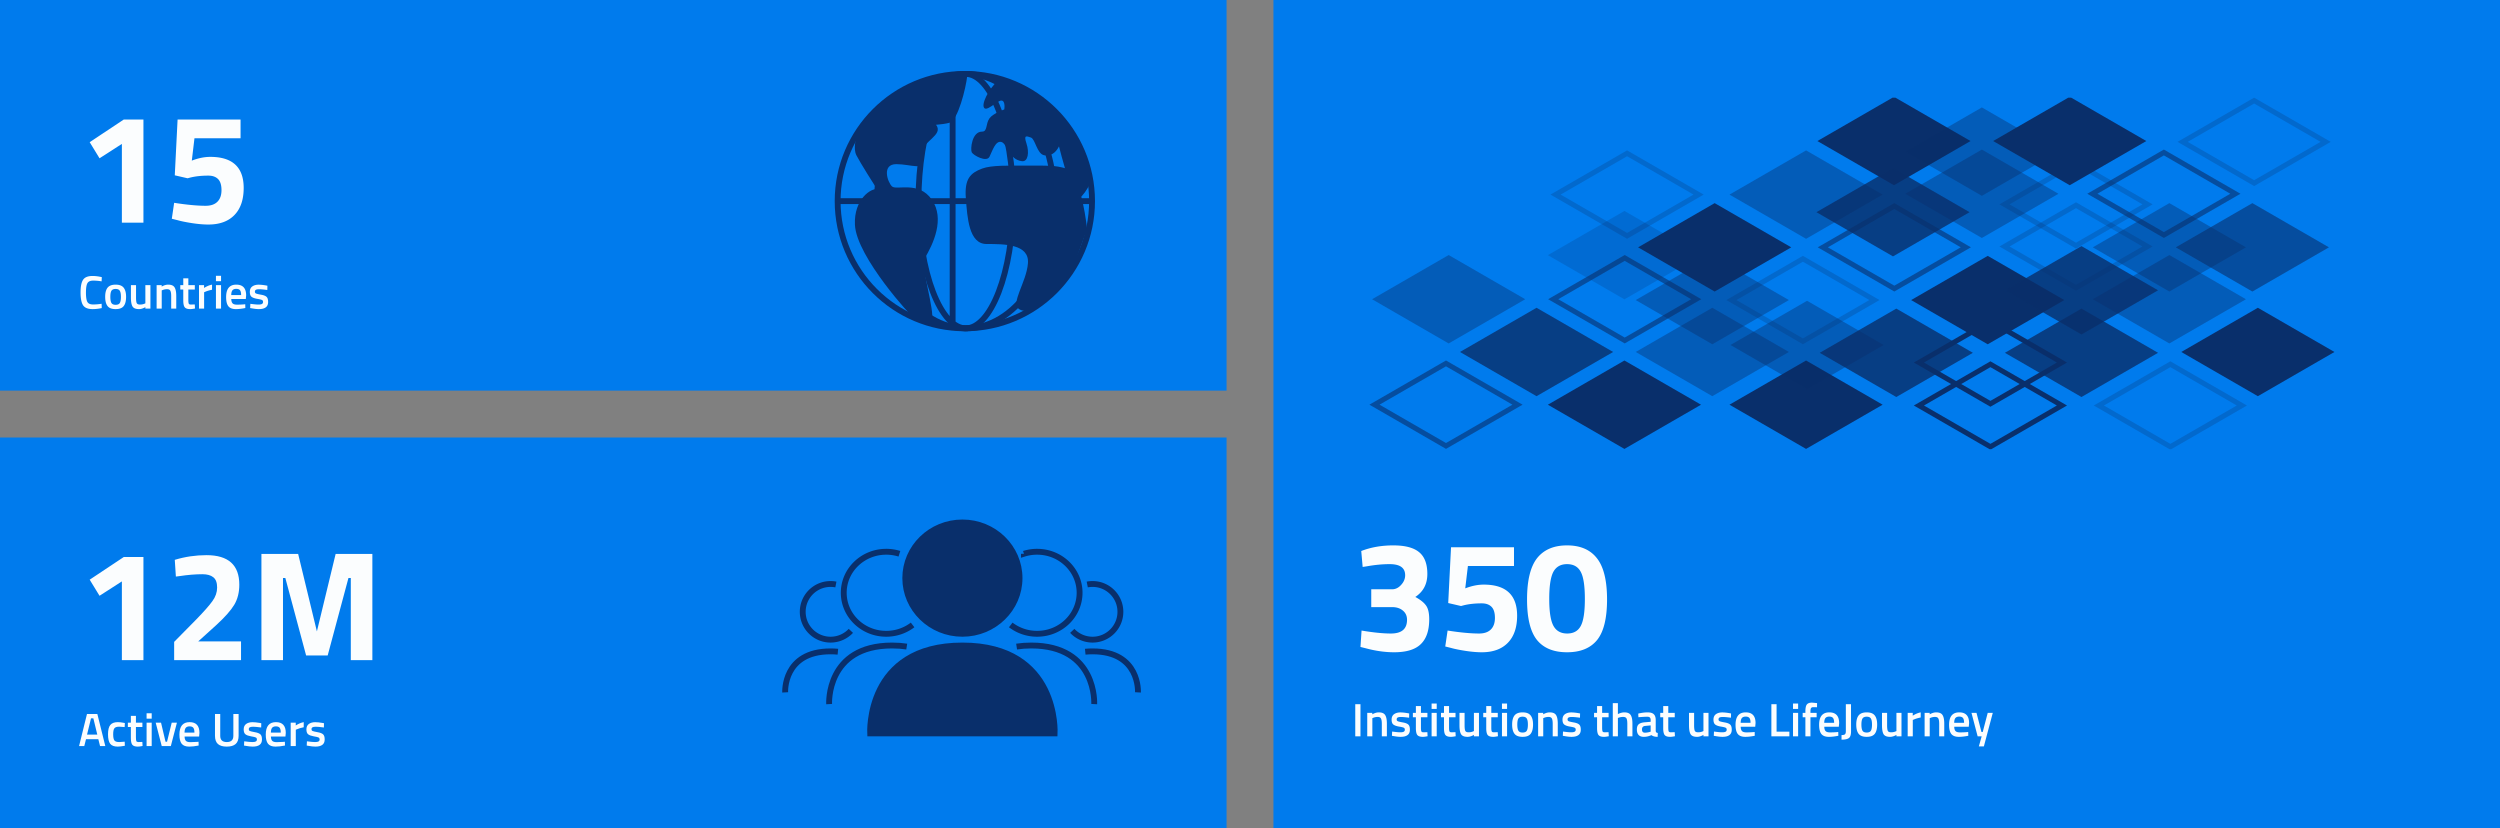 <svg width="1280" height="424" fill="none" xmlns="http://www.w3.org/2000/svg"><rect width="100%" height="100%" fill="#808080" stroke="none"/><path fill="#007BED" d="M0 0h628v200H0z"/><path d="M73.44 61.2V114H62.4V73.68l-11.44 7.36-5.04-8.24 17.44-11.6h10.08zm49.726 0v9.6h-23.6l-1.36 11.44c3.306-1.28 6.453-1.92 9.44-1.92 11.413 0 17.12 5.307 17.12 15.92 0 5.973-1.574 10.587-4.72 13.84-3.147 3.253-7.6 4.88-13.36 4.88-2.454 0-5.254-.24-8.4-.72-3.094-.48-5.574-.987-7.44-1.52l-2.88-.72 1.2-8.16c6.453 1.013 11.84 1.52 16.16 1.52 2.613 0 4.613-.693 6-2.08 1.386-1.387 2.08-3.36 2.08-5.92 0-2.613-.587-4.507-1.76-5.68-1.174-1.173-2.827-1.76-4.96-1.76-3.574 0-6.72.347-9.44 1.04l-1.2.32-6.56-1.52 1.44-28.56h32.24zm-75.75 97.064c-2.4 0-4.032-.664-4.896-1.992-.848-1.328-1.272-3.512-1.272-6.552 0-3.04.432-5.2 1.296-6.48.864-1.296 2.488-1.944 4.872-1.944 1.424 0 2.992.2 4.704.6l-.096 2.16a24.636 24.636 0 00-4.32-.384c-1.44 0-2.416.432-2.928 1.296-.512.848-.768 2.456-.768 4.824 0 2.352.248 3.96.744 4.824.496.848 1.464 1.272 2.904 1.272s2.896-.12 4.368-.36l.072 2.208c-1.648.352-3.208.528-4.68.528zm7.66-10.968c.832-1.04 2.208-1.56 4.128-1.56s3.288.52 4.104 1.56c.832 1.04 1.248 2.6 1.248 4.68 0 2.08-.4 3.648-1.2 4.704-.8 1.056-2.184 1.584-4.152 1.584s-3.352-.528-4.152-1.584c-.8-1.056-1.2-2.624-1.2-4.704 0-2.08.408-3.64 1.224-4.68zm1.968 7.8c.368.64 1.088.96 2.16.96s1.792-.32 2.16-.96c.368-.64.552-1.688.552-3.144 0-1.456-.2-2.488-.6-3.096-.384-.608-1.088-.912-2.112-.912s-1.736.304-2.136.912c-.384.608-.576 1.64-.576 3.096 0 1.456.184 2.504.552 3.144zM74.426 146h2.592v12h-2.592v-.744c-1.168.672-2.248 1.008-3.24 1.008-1.648 0-2.752-.44-3.312-1.32-.56-.896-.84-2.456-.84-4.68V146h2.616v6.288c0 1.44.12 2.408.36 2.904s.8.744 1.68.744c.864 0 1.656-.16 2.376-.48l.36-.144V146zm8.376 12h-2.616v-12h2.592v.744c1.168-.672 2.272-1.008 3.312-1.008 1.6 0 2.688.456 3.264 1.368.592.896.888 2.384.888 4.464V158H87.65v-6.36c0-1.296-.144-2.216-.432-2.76-.272-.544-.84-.816-1.704-.816-.816 0-1.6.16-2.352.48l-.36.144V158zm16.941-9.768h-3.312v5.28c0 .976.072 1.624.216 1.944.144.32.512.48 1.104.48l1.968-.072.12 2.088c-1.072.208-1.888.312-2.448.312-1.36 0-2.296-.312-2.808-.936-.496-.624-.744-1.8-.744-3.528v-5.568h-1.536V146h1.536v-3.48h2.592V146h3.312v2.232zM101.89 158v-12h2.592v1.44c1.36-.88 2.72-1.448 4.08-1.704v2.616c-1.376.272-2.552.624-3.528 1.056l-.528.216V158h-2.616zm8.672 0v-12h2.616v12h-2.616zm0-14.04v-2.76h2.616v2.76h-2.616zm14.333 11.88l.672-.072.048 1.944c-1.824.368-3.44.552-4.848.552-1.776 0-3.056-.488-3.84-1.464-.768-.976-1.152-2.536-1.152-4.68 0-4.256 1.736-6.384 5.208-6.384 3.36 0 5.04 1.832 5.04 5.496l-.168 1.872h-7.44c.016.992.232 1.72.648 2.184.416.464 1.192.696 2.328.696s2.304-.048 3.504-.144zm-1.44-4.752c0-1.184-.192-2.008-.576-2.472-.368-.48-1-.72-1.896-.72-.896 0-1.552.248-1.968.744-.4.496-.608 1.312-.624 2.448h5.064zm13.411-2.616c-1.888-.256-3.256-.384-4.104-.384-.848 0-1.44.104-1.776.312-.32.192-.48.504-.48.936 0 .432.176.736.528.912.368.176 1.216.384 2.544.624 1.344.224 2.296.584 2.856 1.08.56.496.84 1.376.84 2.64 0 1.264-.408 2.192-1.224 2.784-.8.592-1.976.888-3.528.888-.976 0-2.208-.136-3.696-.408l-.744-.12.096-2.184c1.92.256 3.304.384 4.152.384.848 0 1.448-.104 1.8-.312.368-.208.552-.552.552-1.032s-.176-.808-.528-.984c-.336-.192-1.16-.392-2.472-.6-1.296-.224-2.248-.568-2.856-1.032-.608-.464-.912-1.312-.912-2.544s.416-2.152 1.248-2.76c.848-.608 1.928-.912 3.24-.912 1.024 0 2.28.128 3.768.384l.744.144-.048 2.184z" fill="#FBFDFE"/><circle cx="494" cy="102.971" r="65.129" stroke="#092F6B" stroke-width="3"/><path d="M518.748 102.971c0 18.263-2.863 34.728-7.439 46.573-2.29 5.928-4.98 10.622-7.891 13.808-2.91 3.186-5.924 4.748-8.913 4.748s-6.003-1.562-8.913-4.748-5.601-7.88-7.891-13.808c-4.576-11.845-7.439-28.31-7.439-46.573 0-18.262 2.863-34.728 7.439-46.573 2.29-5.927 4.981-10.621 7.891-13.808 2.91-3.185 5.924-4.747 8.913-4.747s6.003 1.562 8.913 4.747c2.911 3.187 5.601 7.881 7.891 13.808 4.576 11.845 7.439 28.311 7.439 46.573zm-31 65.872V37.1" stroke="#092F6B" stroke-width="3"/><path d="M539.948 102.971c0 18.127-5.179 34.474-13.476 46.25-8.299 11.78-19.624 18.879-31.967 18.879-12.344 0-23.668-7.099-31.968-18.879-8.296-11.776-13.475-28.123-13.475-46.25s5.179-34.474 13.475-46.25c8.3-11.78 19.624-18.878 31.968-18.878 12.343 0 23.668 7.099 31.967 18.879 8.297 11.776 13.476 28.122 13.476 46.249zm-111.948 0h131.743" stroke="#092F6B" stroke-width="3"/><path d="M495.262 38.614c-.757 6.815-4.846 23.017-9.086 24.229-1.759.502-4.408.838-7.005 1.063.462.395.799 1.02.948 1.965.717 4.55-10.6 8.329-8.329 15.143 2.272 6.815-5.3 3.029-12.872 3.029-7.571 0-4.542 9.085-2.271 11.357 2.272 2.271 13.629-3.029 20.443 6.814 6.814 9.843.757 22.715-3.786 30.286-2.046 3.41 5.448 27.273 3.786 31.043-2.027 4.601-11.432-3.52-10.599-2.272 1.514 2.272-28.014-29.528-28.772-46.185-.605-13.326 8.581-18.929 11.357-18.172-1.009-1.514-8.783-13.78-10.6-17.414-1.817-3.634 0-8.581 0-11.357l7.572-9.086c4.542-4.29 14.991-13.326 20.442-15.143 6.815-2.271 18.172-5.3 19.686-5.3h9.086zm8.328 15.9c-.605-3.028 4.291-11.61 9.086-14.385 4.038 2.524 14.689 6.663 18.929 9.085 5.3 3.029 19.686 21.957 21.957 25.743 1.817 3.029 5.3 14.386 5.3 16.657 0 2.272-6.272 12.685-8.329 9.843-2.165-2.992-7.552-23.393-8.328-26.5-1.767 3.534-4.543 5.149-7.572 4.543-3.785-.757-4.543-8.329-6.814-9.086-2.271-.757-3.786-1.514-2.271 3.029 1.514 4.543.831 9.43-2.272 9.086-6.814-.757-7.571-9.086-10.6-9.843-3.028-.757-4.543 4.543-6.057 7.571-1.514 3.029-8.329-.757-9.086-2.271-.757-1.514 0-10.6 5.3-10.6 2.865 0 1.722-3.933 3.786-6.814 1.755-2.45 7.572-4.543 7.572-4.543s.757-4.543-1.515-4.543c-2.271 0-8.329 6.814-9.086 3.028z" fill="#092F6B"/><path d="M502.834 86.314c4.845-1.817 13.628-1.514 23.471-1.514s13.629-.303 19.686 1.514c6.057 1.818 9.59 21.453 10.6 31.043l-8.329 22.715-15.142 15.9c-2.272 1.766-7.723 4.694-11.358 2.271-4.542-3.029 3.786-13.629 4.543-23.471.757-9.843-12.114-9.843-21.2-9.843-9.085 0-9.843-13.629-10.6-23.472-.757-9.843 2.271-12.871 8.329-15.143z" fill="#092F6B"/><path fill="#007BED" d="M0 224h628v200H0z"/><path d="M73.44 285.2V338H62.4v-40.32l-11.44 7.36-5.04-8.24 17.44-11.6h10.08zm49.966 52.8h-34.24v-9.36l11.28-11.44c4-4.107 6.773-7.253 8.32-9.44 1.6-2.187 2.4-4.507 2.4-6.96 0-2.507-.667-4.267-2-5.28-1.28-1.013-3.12-1.52-5.52-1.52-3.574 0-7.467.32-11.68.96l-1.92.24-.56-8.56c5.226-1.6 10.64-2.4 16.24-2.4 11.2 0 16.8 5.04 16.8 15.12 0 3.947-.854 7.36-2.56 10.24-1.707 2.88-4.8 6.373-9.28 10.48l-9.2 8.32h21.92v9.6zm10.445 0v-54.4h18.8l9.6 39.68 9.6-39.68h18.8V338h-11.04v-42.08h-1.2l-10.64 39.68h-11.04l-10.64-39.68h-1.2V338h-11.04zM40.48 382l4.056-16.44h5.304L53.92 382h-2.688l-.888-3.528h-6.312L43.144 382H40.48zm6.12-14.208l-2.04 8.328h5.256l-2.016-8.328h-1.2zm13.722 1.944c.848 0 1.848.112 3 .336l.6.12-.096 2.064c-1.264-.128-2.2-.192-2.808-.192-1.216 0-2.032.272-2.448.816-.416.544-.624 1.568-.624 3.072s.2 2.544.6 3.12c.4.576 1.232.864 2.496.864l2.808-.192.072 2.088c-1.616.288-2.832.432-3.648.432-1.824 0-3.112-.488-3.864-1.464-.736-.992-1.104-2.608-1.104-4.848 0-2.24.392-3.832 1.176-4.776.784-.96 2.064-1.44 3.84-1.44zm12.585 2.496h-3.312v5.28c0 .976.072 1.624.216 1.944.144.32.512.48 1.104.48l1.968-.072.12 2.088c-1.072.208-1.888.312-2.448.312-1.36 0-2.296-.312-2.808-.936-.496-.624-.744-1.8-.744-3.528v-5.568h-1.536V370h1.536v-3.48h2.592V370h3.312v2.232zM75.053 382v-12h2.616v12h-2.616zm0-14.04v-2.76h2.616v2.76h-2.616zm4.66 2.04h2.737l2.304 9.768h.768l2.4-9.768h2.664l-3.12 12H82.81l-3.096-12zm21.274 9.84l.672-.072.048 1.944c-1.824.368-3.44.552-4.848.552-1.776 0-3.056-.488-3.84-1.464-.768-.976-1.152-2.536-1.152-4.68 0-4.256 1.736-6.384 5.208-6.384 3.36 0 5.04 1.832 5.04 5.496l-.168 1.872h-7.44c.016.992.232 1.72.648 2.184.416.464 1.192.696 2.328.696s2.304-.048 3.504-.144zm-1.44-4.752c0-1.184-.192-2.008-.576-2.472-.368-.48-1-.72-1.896-.72-.896 0-1.552.248-1.968.744-.4.496-.608 1.312-.624 2.448h5.064zm13.213 1.656c0 2.128 1.12 3.192 3.36 3.192 2.24 0 3.36-1.064 3.36-3.192V365.56h2.688v11.136c0 1.936-.512 3.352-1.536 4.248-1.008.88-2.52 1.32-4.536 1.32-2 0-3.504-.44-4.512-1.32-1.008-.896-1.512-2.312-1.512-4.248V365.56h2.688v11.184zm20.965-4.272c-1.888-.256-3.256-.384-4.104-.384-.848 0-1.44.104-1.776.312-.32.192-.48.504-.48.936 0 .432.176.736.528.912.368.176 1.216.384 2.544.624 1.344.224 2.296.584 2.856 1.08.56.496.84 1.376.84 2.64 0 1.264-.408 2.192-1.224 2.784-.8.592-1.976.888-3.528.888-.976 0-2.208-.136-3.696-.408l-.744-.12.096-2.184c1.92.256 3.304.384 4.152.384.848 0 1.448-.104 1.8-.312.368-.208.552-.552.552-1.032s-.176-.808-.528-.984c-.336-.192-1.16-.392-2.472-.6-1.296-.224-2.248-.568-2.856-1.032-.608-.464-.912-1.312-.912-2.544s.416-2.152 1.248-2.76c.848-.608 1.928-.912 3.24-.912 1.024 0 2.28.128 3.768.384l.744.144-.048 2.184zm11.466 7.368l.672-.072.048 1.944c-1.824.368-3.44.552-4.849.552-1.775 0-3.055-.488-3.839-1.464-.768-.976-1.152-2.536-1.152-4.68 0-4.256 1.736-6.384 5.208-6.384 3.36 0 5.04 1.832 5.04 5.496l-.168 1.872h-7.44c.016.992.232 1.72.648 2.184.416.464 1.192.696 2.328.696s2.304-.048 3.504-.144zm-1.44-4.752c0-1.184-.192-2.008-.576-2.472-.368-.48-1-.72-1.896-.72-.896 0-1.552.248-1.968.744-.4.496-.608 1.312-.624 2.448h5.064zm5.083 6.912v-12h2.592v1.44c1.36-.88 2.72-1.448 4.08-1.704v2.616c-1.376.272-2.552.624-3.528 1.056l-.528.216V382h-2.616zm17-9.528c-1.888-.256-3.256-.384-4.104-.384-.848 0-1.44.104-1.776.312-.32.192-.48.504-.48.936 0 .432.176.736.528.912.368.176 1.216.384 2.544.624 1.344.224 2.296.584 2.856 1.08.56.496.84 1.376.84 2.64 0 1.264-.408 2.192-1.224 2.784-.8.592-1.976.888-3.528.888-.976 0-2.208-.136-3.696-.408l-.744-.12.096-2.184c1.92.256 3.304.384 4.152.384.848 0 1.448-.104 1.8-.312.368-.208.552-.552.552-1.032s-.176-.808-.528-.984c-.336-.192-1.16-.392-2.472-.6-1.296-.224-2.248-.568-2.856-1.032-.608-.464-.912-1.312-.912-2.544s.416-2.152 1.248-2.76c.848-.608 1.928-.912 3.24-.912 1.024 0 2.28.128 3.768.384l.744.144-.048 2.184z" fill="#FBFDFE"/><path d="M460.5 283.531a22.45 22.45 0 00-6.75-1.031c-12.012 0-21.75 9.402-21.75 21s9.738 21 21.75 21c5.101 0 9.791-1.695 13.5-4.534m57-36.435A22.45 22.45 0 01531 282.5c12.012 0 21.75 9.402 21.75 21s-9.738 21-21.75 21c-5.101 0-9.791-1.695-13.5-4.534" stroke="#092F6B" stroke-width="3"/><path d="M522 296c0 15.705-13.061 28.5-29.25 28.5S463.5 311.705 463.5 296s13.061-28.5 29.25-28.5S522 280.295 522 296z" fill="#092F6B" stroke="#092F6B" stroke-width="3"/><path d="M427.973 299.26a14.293 14.293 0 00-2.723-.26c-7.87 0-14.25 6.38-14.25 14.25s6.38 14.25 14.25 14.25c4.098 0 7.793-1.73 10.392-4.5m121.028-23.74c.881-.171 1.791-.26 2.723-.26 7.87 0 14.25 6.38 14.25 14.25s-6.38 14.25-14.25 14.25A14.21 14.21 0 01549 323" stroke="#092F6B" stroke-width="3"/><path d="M492.75 330.5c-49.653 0-47.231 45-47.231 45h94.462s2.422-45-47.231-45z" fill="#092F6B" stroke="#092F6B" stroke-width="3"/><path d="M402.009 354.5s-1.191-21 23.241-21c1.324 0 2.572.062 3.75.178M582.633 354.5s1.192-21-23.24-21c-1.324 0-2.573.062-3.75.178M424.513 360.5s-1.653-30 32.237-30c2.723 0 5.217.194 7.5.55m95.987 29.45s1.653-30-32.237-30c-2.723 0-5.217.194-7.5.55" stroke="#092F6B" stroke-width="3"/><path fill="#007BED" d="M652 0h628v424H652z"/><g clip-path="url(#clip0_8_2578)"><path fill="#092F6B" d="M702.5 153.212l39.21-22.636 39.21 22.636-39.21 22.636z" opacity=".4"/><path transform="scale(1.225 .707) rotate(-45 642.292 -543.785)" stroke="#092F6B" stroke-width="3" d="M2.598 0h42.275v42.275H2.598z" opacity=".6"/><path fill="#092F6B" d="M747.5 180.212l39.21-22.636 39.21 22.636-39.21 22.636z" opacity=".8"/><path fill="#092F6B" d="M930.5 72.212l39.21-22.636 39.21 22.636-39.21 22.636zm-138 135l39.21-22.636 39.21 22.636-39.21 22.636z"/><path fill="#092F6B" d="M792.5 130.636L831.71 108l39.21 22.636-39.21 22.636z" opacity=".2"/><path fill="#092F6B" d="M975.5 99.212l39.21-22.636 39.21 22.636-39.21 22.636z" opacity=".4"/><path fill="#092F6B" d="M975.5 77.636L1014.71 55l39.21 22.636-39.21 22.636z" opacity=".4"/><path transform="scale(1.225 .707) rotate(-45 635.665 -918.914)" stroke="#092F6B" stroke-width="3" d="M2.598 0h42.275v42.275H2.598z" opacity=".24"/><path transform="scale(1.225 .707) rotate(-45 598.83 -934.171)" stroke="#092F6B" stroke-width="3" d="M2.598 0h42.275v42.275H2.598z" opacity=".24"/><path fill="#092F6B" d="M1071.5 153.212l39.21-22.636 39.21 22.636-39.21 22.636z" opacity=".4"/><path fill="#092F6B" d="M1071.5 126.636L1110.71 104l39.21 22.636-39.21 22.636z" opacity=".4"/><path fill="#092F6B" d="M1114 126.636L1153.21 104l39.21 22.636-39.21 22.636z" opacity=".6"/><path fill="#092F6B" d="M1116.81 180.212l39.21-22.636 39.21 22.636-39.21 22.636z"/><path transform="scale(1.225 .707) rotate(-45 587.44 -672.14)" stroke="#092F6B" stroke-width="3" d="M2.598 0h42.275v42.275H2.598z" opacity=".6"/><path fill="#092F6B" d="M837.486 180.206l39.21-22.636 39.21 22.636-39.21 22.636z" opacity=".4"/><path fill="#092F6B" d="M837.486 153.636L876.696 131l39.21 22.636-39.21 22.636z" opacity=".4"/><path fill="#092F6B" d="M1020.49 72.206l39.21-22.636 39.21 22.636-39.21 22.636zm-135.004 135l39.21-22.636 39.21 22.636-39.21 22.636z"/><path fill="#092F6B" d="M886 176.636L925.21 154l39.21 22.636-39.21 22.636z" opacity=".4"/><path transform="scale(1.225 .707) rotate(-45 607.922 -982.342)" stroke="#092F6B" stroke-width="3" d="M2.598 0h42.275v42.275H2.598z" opacity=".6"/><path transform="scale(1.225 .707) rotate(-45 496.476 -711.215)" stroke="#092F6B" stroke-width="3" d="M2.598 0h42.275v42.275H2.598z" opacity=".24"/><path fill="#092F6B" d="M838.695 126.636L877.905 104l39.21 22.636-39.21 22.636z"/><path transform="scale(1.225 .707) rotate(-45 625.41 -761.731)" stroke="#092F6B" stroke-width="3" d="M2.598 0h42.275v42.275H2.598z" opacity=".24"/><path fill="#092F6B" d="M931.695 180.636L970.905 158l39.21 22.636-39.21 22.636zm-1.695-72L969.21 86l39.21 22.636-39.21 22.636z" opacity=".8"/><path transform="scale(1.225 .707) rotate(-45 581.426 -1046.675)" stroke="#092F6B" stroke-width="3" d="M2.598 0h42.275v42.275H2.598z" opacity=".24"/><path transform="scale(1.225 .707) rotate(-45 756.79 -818.16)" stroke="#092F6B" stroke-width="3" d="M2.598 0h42.275v42.275H2.598z"/><path transform="scale(1.225 .707) rotate(-45 719.23 -833.717)" stroke="#092F6B" stroke-width="3" d="M2.598 0h42.275v42.275H2.598z"/><path fill="#092F6B" d="M885.5 99.635L924.71 77l39.21 22.637-39.21 22.636z" opacity=".4"/><path transform="scale(1.225 .707) rotate(-45 598.422 -826.953)" stroke="#092F6B" stroke-width="3" d="M2.598 0h42.275v42.275H2.598z" opacity=".6"/><path fill="#092F6B" d="M978.5 153.636L1017.71 131l39.21 22.636-39.21 22.636z"/><path fill="#092F6B" d="M1026.5 180.636L1065.71 158l39.21 22.636-39.21 22.636z" opacity=".8"/><path fill="#092F6B" d="M1026.5 148.636L1065.71 126l39.21 22.636-39.21 22.636z" opacity=".8"/><path transform="scale(1.225 .707) rotate(-45 794.391 -908.938)" stroke="#092F6B" stroke-width="3" d="M2.598 0h42.275v42.275H2.598z" opacity=".24"/></g><path d="M696.96 282.12c4.907-1.92 10.373-2.88 16.4-2.88 6.08 0 10.507 1.173 13.28 3.52 2.773 2.293 4.16 6 4.16 11.12 0 5.12-2.053 9.04-6.16 11.76 2.56 1.387 4.373 2.827 5.44 4.32 1.12 1.493 1.68 3.867 1.68 7.12 0 5.707-1.44 9.947-4.32 12.72-2.827 2.773-7.387 4.16-13.68 4.16-4.64 0-9.52-.693-14.64-2.08l-2.56-.64.56-8.4c5.973 1.013 10.987 1.52 15.04 1.52 5.493 0 8.24-2.347 8.24-7.04 0-1.973-.72-3.547-2.16-4.72-1.387-1.173-3.227-1.76-5.52-1.76h-10.64v-9.12h10.64c1.76 0 3.307-.747 4.64-2.24 1.387-1.493 2.08-3.147 2.08-4.96 0-3.787-2.64-5.68-7.92-5.68-3.68 0-7.6.373-11.76 1.12l-2.08.32-.72-8.16zm78.206-1.92v9.6h-23.6l-1.36 11.44c3.306-1.28 6.453-1.92 9.44-1.92 11.413 0 17.12 5.307 17.12 15.92 0 5.973-1.574 10.587-4.72 13.84-3.147 3.253-7.6 4.88-13.36 4.88-2.454 0-5.254-.24-8.4-.72-3.094-.48-5.574-.987-7.44-1.52l-2.88-.72 1.2-8.16c6.453 1.013 11.84 1.52 16.16 1.52 2.613 0 4.613-.693 6-2.08 1.386-1.387 2.08-3.36 2.08-5.92 0-2.613-.587-4.507-1.76-5.68-1.174-1.173-2.827-1.76-4.96-1.76-3.574 0-6.72.347-9.44 1.04l-1.2.32-6.56-1.52 1.44-28.56h32.24zm11.805 5.6c3.467-4.373 8.587-6.56 15.36-6.56 6.774 0 11.867 2.187 15.28 6.56 3.467 4.373 5.2 11.413 5.2 21.12 0 9.653-1.706 16.587-5.12 20.8-3.413 4.16-8.533 6.24-15.36 6.24-6.826 0-11.946-2.08-15.36-6.24-3.413-4.213-5.12-11.147-5.12-20.8 0-9.707 1.707-16.747 5.12-21.12zm24.48 20.88c0-6.613-.693-11.227-2.08-13.84-1.386-2.667-3.733-4-7.04-4-3.253 0-5.6 1.333-7.04 4-1.386 2.667-2.08 7.28-2.08 13.84s.72 11.147 2.16 13.76c1.44 2.613 3.787 3.92 7.04 3.92 3.254 0 5.574-1.307 6.96-3.92 1.387-2.613 2.08-7.2 2.08-13.76zM693.896 377v-16.44h2.664V377h-2.664zm8.749 0h-2.616v-12h2.592v.744c1.168-.672 2.272-1.008 3.312-1.008 1.6 0 2.688.456 3.264 1.368.592.896.888 2.384.888 4.464V377h-2.592v-6.36c0-1.296-.144-2.216-.432-2.76-.272-.544-.84-.816-1.704-.816-.816 0-1.6.16-2.352.48l-.36.144V377zm18.814-9.528c-1.888-.256-3.256-.384-4.104-.384-.848 0-1.44.104-1.776.312-.32.192-.48.504-.48.936 0 .432.176.736.528.912.368.176 1.216.384 2.544.624 1.344.224 2.296.584 2.856 1.08.56.496.84 1.376.84 2.64 0 1.264-.408 2.192-1.224 2.784-.8.592-1.976.888-3.528.888-.976 0-2.208-.136-3.696-.408l-.744-.12.096-2.184c1.92.256 3.304.384 4.152.384.848 0 1.448-.104 1.8-.312.368-.208.552-.552.552-1.032s-.176-.808-.528-.984c-.336-.192-1.16-.392-2.472-.6-1.296-.224-2.248-.568-2.856-1.032-.608-.464-.912-1.312-.912-2.544s.416-2.152 1.248-2.76c.848-.608 1.928-.912 3.24-.912 1.024 0 2.28.128 3.768.384l.744.144-.048 2.184zm9.378-.24h-3.312v5.28c0 .976.072 1.624.216 1.944.144.32.512.48 1.104.48l1.968-.072.12 2.088c-1.072.208-1.888.312-2.448.312-1.36 0-2.296-.312-2.808-.936-.496-.624-.744-1.8-.744-3.528v-5.568h-1.536V365h1.536v-3.48h2.592V365h3.312v2.232zm2.145 9.768v-12h2.616v12h-2.616zm0-14.04v-2.76h2.616v2.76h-2.616zm12.246 4.272h-3.312v5.28c0 .976.072 1.624.216 1.944.144.32.512.48 1.104.48l1.968-.072.12 2.088c-1.072.208-1.888.312-2.448.312-1.36 0-2.296-.312-2.808-.936-.496-.624-.744-1.8-.744-3.528v-5.568h-1.536V365h1.536v-3.48h2.592V365h3.312v2.232zm9.417-2.232h2.592v12h-2.592v-.744c-1.168.672-2.248 1.008-3.24 1.008-1.648 0-2.752-.44-3.312-1.32-.56-.896-.84-2.456-.84-4.68V365h2.616v6.288c0 1.44.12 2.408.36 2.904s.8.744 1.68.744c.864 0 1.656-.16 2.376-.48l.36-.144V365zm12.215 2.232h-3.312v5.28c0 .976.072 1.624.216 1.944.144.32.512.48 1.104.48l1.968-.072.12 2.088c-1.072.208-1.888.312-2.448.312-1.36 0-2.296-.312-2.808-.936-.496-.624-.744-1.8-.744-3.528v-5.568h-1.536V365h1.536v-3.48h2.592V365h3.312v2.232zm2.146 9.768v-12h2.616v12h-2.616zm0-14.04v-2.76h2.616v2.76h-2.616zm6.437 3.336c.832-1.04 2.208-1.56 4.128-1.56s3.288.52 4.104 1.56c.832 1.04 1.248 2.6 1.248 4.68 0 2.08-.4 3.648-1.2 4.704-.8 1.056-2.184 1.584-4.152 1.584s-3.352-.528-4.152-1.584c-.8-1.056-1.2-2.624-1.2-4.704 0-2.08.408-3.64 1.224-4.68zm1.968 7.8c.368.64 1.088.96 2.16.96s1.792-.32 2.16-.96c.368-.64.552-1.688.552-3.144 0-1.456-.2-2.488-.6-3.096-.384-.608-1.088-.912-2.112-.912s-1.736.304-2.136.912c-.384.608-.576 1.64-.576 3.096 0 1.456.184 2.504.552 3.144zM790.138 377h-2.617v-12h2.593v.744c1.168-.672 2.272-1.008 3.312-1.008 1.6 0 2.688.456 3.264 1.368.592.896.888 2.384.888 4.464V377h-2.592v-6.36c0-1.296-.144-2.216-.432-2.76-.272-.544-.84-.816-1.704-.816-.816 0-1.6.16-2.352.48l-.36.144V377zm18.813-9.528c-1.888-.256-3.256-.384-4.104-.384-.848 0-1.44.104-1.776.312-.32.192-.48.504-.48.936 0 .432.176.736.528.912.368.176 1.216.384 2.544.624 1.344.224 2.296.584 2.856 1.08.56.496.84 1.376.84 2.64 0 1.264-.408 2.192-1.224 2.784-.8.592-1.976.888-3.528.888-.976 0-2.208-.136-3.696-.408l-.744-.12.096-2.184c1.92.256 3.304.384 4.152.384.848 0 1.448-.104 1.8-.312.368-.208.552-.552.552-1.032s-.176-.808-.528-.984c-.336-.192-1.16-.392-2.472-.6-1.296-.224-2.248-.568-2.856-1.032-.608-.464-.912-1.312-.912-2.544s.416-2.152 1.248-2.76c.848-.608 1.928-.912 3.24-.912 1.024 0 2.28.128 3.768.384l.744.144-.048 2.184zm14.652-.24h-3.312v5.28c0 .976.072 1.624.216 1.944.144.32.512.48 1.104.48l1.968-.072.12 2.088c-1.072.208-1.888.312-2.448.312-1.36 0-2.296-.312-2.808-.936-.496-.624-.744-1.8-.744-3.528v-5.568h-1.536V365h1.536v-3.48h2.592V365h3.312v2.232zm4.761 9.768h-2.616v-16.992h2.616v5.616c1.184-.592 2.28-.888 3.288-.888 1.6 0 2.688.456 3.264 1.368.592.896.888 2.384.888 4.464V377h-2.616v-6.36c0-1.296-.136-2.216-.408-2.76-.272-.544-.848-.816-1.728-.816-.768 0-1.536.128-2.304.384l-.384.144V377zm19.366-8.304v5.472c.016.352.104.616.264.792.176.16.44.264.792.312l-.072 1.992c-1.376 0-2.44-.296-3.192-.888-1.28.592-2.568.888-3.864.888-2.384 0-3.576-1.272-3.576-3.816 0-1.216.32-2.096.96-2.64.656-.544 1.656-.872 3-.984l3.096-.264v-.864c0-.64-.144-1.088-.432-1.344-.272-.256-.68-.384-1.224-.384-1.024 0-2.304.064-3.84.192l-.768.048-.096-1.848c1.744-.416 3.344-.624 4.8-.624 1.472 0 2.528.32 3.168.96.656.624.984 1.624.984 3zm-5.376 2.976c-1.104.096-1.656.696-1.656 1.8s.488 1.656 1.464 1.656c.8 0 1.648-.128 2.544-.384l.432-.144v-3.192l-2.784.264zm15.116-4.44h-3.312v5.28c0 .976.072 1.624.216 1.944.144.32.512.48 1.104.48l1.968-.072.12 2.088c-1.072.208-1.888.312-2.448.312-1.36 0-2.296-.312-2.808-.936-.496-.624-.744-1.8-.744-3.528v-5.568h-1.536V365h1.536v-3.48h2.592V365h3.312v2.232zM872.161 365h2.592v12h-2.592v-.744c-1.168.672-2.248 1.008-3.24 1.008-1.648 0-2.752-.44-3.312-1.32-.56-.896-.84-2.456-.84-4.68V365h2.616v6.288c0 1.44.12 2.408.36 2.904s.8.744 1.68.744c.864 0 1.656-.16 2.376-.48l.36-.144V365zm14.087 2.472c-1.888-.256-3.256-.384-4.104-.384-.848 0-1.44.104-1.776.312-.32.192-.48.504-.48.936 0 .432.176.736.528.912.368.176 1.216.384 2.544.624 1.344.224 2.296.584 2.856 1.08.56.496.84 1.376.84 2.64 0 1.264-.408 2.192-1.224 2.784-.8.592-1.976.888-3.528.888-.976 0-2.208-.136-3.696-.408l-.744-.12.096-2.184c1.92.256 3.304.384 4.152.384.848 0 1.448-.104 1.8-.312.368-.208.552-.552.552-1.032s-.176-.808-.528-.984c-.336-.192-1.16-.392-2.472-.6-1.296-.224-2.248-.568-2.856-1.032-.608-.464-.912-1.312-.912-2.544s.416-2.152 1.248-2.76c.848-.608 1.928-.912 3.24-.912 1.024 0 2.28.128 3.768.384l.744.144-.048 2.184zm11.466 7.368l.672-.072.048 1.944c-1.824.368-3.44.552-4.848.552-1.776 0-3.056-.488-3.84-1.464-.768-.976-1.152-2.536-1.152-4.68 0-4.256 1.736-6.384 5.208-6.384 3.36 0 5.04 1.832 5.04 5.496l-.168 1.872h-7.44c.016.992.232 1.72.648 2.184.416.464 1.192.696 2.328.696s2.304-.048 3.504-.144zm-1.44-4.752c0-1.184-.192-2.008-.576-2.472-.368-.48-1-.72-1.896-.72-.896 0-1.552.248-1.968.744-.4.496-.608 1.312-.624 2.448h5.064zM916.159 377h-9.216v-16.44h2.664v14.064h6.552V377zm1.862 0v-12h2.617v12h-2.617zm0-14.04v-2.76h2.617v2.76h-2.617zm8.934 4.272V377h-2.592v-9.768h-1.392V365h1.392v-.768c0-1.712.248-2.888.744-3.528.496-.64 1.376-.96 2.64-.96l2.592.24-.024 2.136a49.694 49.694 0 00-1.968-.048c-.512 0-.872.16-1.08.48-.208.304-.312.872-.312 1.704V365h3.168v2.232h-3.168zm13.556 7.608l.672-.072.048 1.944c-1.824.368-3.44.552-4.848.552-1.776 0-3.056-.488-3.84-1.464-.768-.976-1.152-2.536-1.152-4.68 0-4.256 1.736-6.384 5.208-6.384 3.36 0 5.04 1.832 5.04 5.496l-.168 1.872h-7.44c.016.992.232 1.72.648 2.184.416.464 1.192.696 2.328.696s2.304-.048 3.504-.144zm-1.44-4.752c0-1.184-.192-2.008-.576-2.472-.368-.48-1-.72-1.896-.72-.896 0-1.552.248-1.968.744-.4.496-.608 1.312-.624 2.448h5.064zm3.791 8.616v-2.352c.848 0 1.424-.128 1.728-.384.32-.256.48-.824.48-1.704V360.56h2.64l.024 13.896c0 1.712-.36 2.848-1.08 3.408-.72.56-1.984.84-3.792.84zm8.761-12.408c.832-1.04 2.208-1.56 4.128-1.56s3.288.52 4.104 1.56c.832 1.04 1.248 2.6 1.248 4.68 0 2.08-.4 3.648-1.2 4.704-.8 1.056-2.184 1.584-4.152 1.584s-3.352-.528-4.152-1.584c-.8-1.056-1.2-2.624-1.2-4.704 0-2.08.408-3.64 1.224-4.68zm1.968 7.8c.368.64 1.088.96 2.16.96s1.792-.32 2.16-.96c.368-.64.552-1.688.552-3.144 0-1.456-.2-2.488-.6-3.096-.384-.608-1.088-.912-2.112-.912s-1.736.304-2.136.912c-.384.608-.576 1.64-.576 3.096 0 1.456.184 2.504.552 3.144zM970.973 365h2.592v12h-2.592v-.744c-1.168.672-2.248 1.008-3.24 1.008-1.648 0-2.752-.44-3.312-1.32-.56-.896-.84-2.456-.84-4.68V365h2.616v6.288c0 1.44.12 2.408.36 2.904s.8.744 1.68.744c.864 0 1.656-.16 2.376-.48l.36-.144V365zm5.759 12v-12h2.592v1.44c1.36-.88 2.72-1.448 4.08-1.704v2.616c-1.376.272-2.552.624-3.528 1.056l-.528.216V377h-2.616zm11.288 0h-2.616v-12h2.592v.744c1.168-.672 2.272-1.008 3.312-1.008 1.6 0 2.688.456 3.264 1.368.592.896.888 2.384.888 4.464V377h-2.592v-6.36c0-1.296-.144-2.216-.432-2.76-.272-.544-.84-.816-1.704-.816-.816 0-1.6.16-2.352.48l-.36.144V377zm19.03-2.16l.67-.072.05 1.944c-1.82.368-3.44.552-4.85.552-1.77 0-3.054-.488-3.838-1.464-.768-.976-1.152-2.536-1.152-4.68 0-4.256 1.736-6.384 5.21-6.384 3.36 0 5.04 1.832 5.04 5.496l-.17 1.872h-7.44c.02.992.23 1.72.65 2.184.41.464 1.19.696 2.33.696 1.13 0 2.3-.048 3.5-.144zm-1.44-4.752c0-1.184-.19-2.008-.58-2.472-.36-.48-1-.72-1.89-.72-.9 0-1.55.248-1.97.744-.4.496-.61 1.312-.62 2.448h5.06zm3.79-5.088h2.57l2.54 9.768h.65l2.55-9.768h2.59l-4.56 17.16h-2.57l1.44-5.16h-2.06l-3.15-12z" fill="#FBFDFE"/><defs><clipPath id="clip0_8_2578"><path fill="#fff" transform="translate(692 50)" d="M0 0h532v180H0z"/></clipPath></defs></svg>